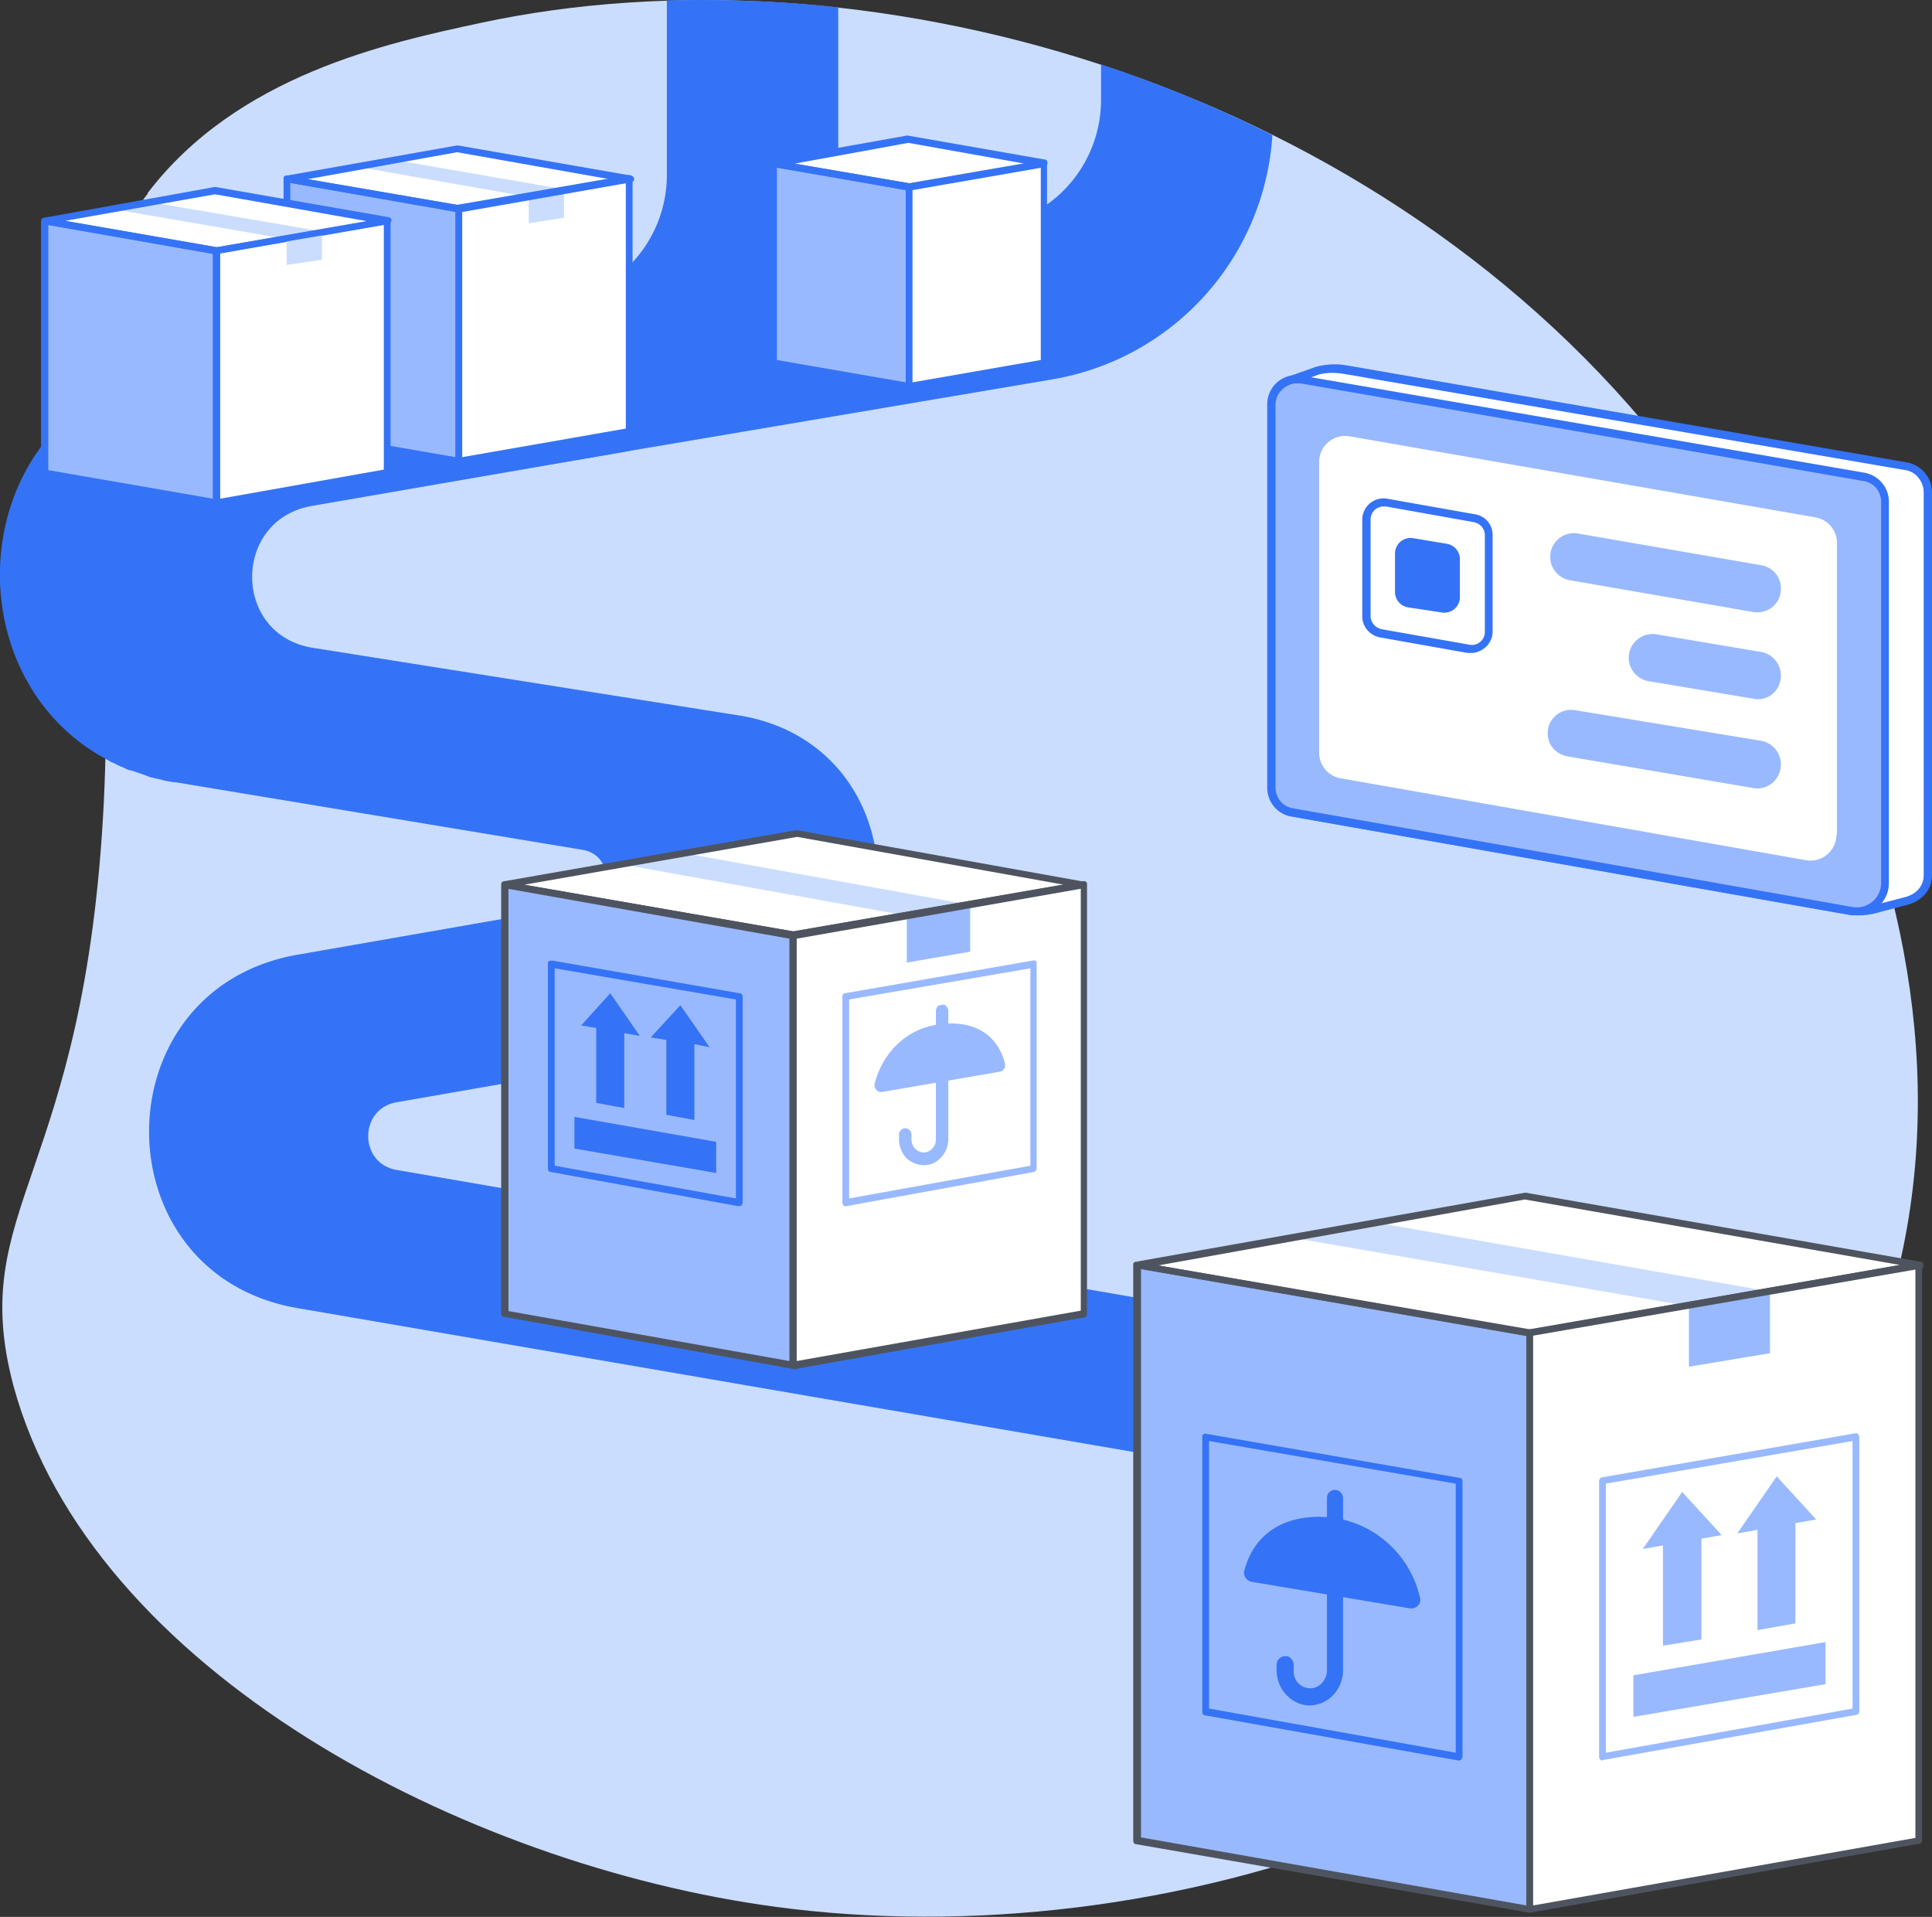 <svg width="372" height="369" fill="none" xmlns="http://www.w3.org/2000/svg"><rect width="100%" height="100%" fill="#333333" stroke="none"/><g clip-path="url(#a)"><path d="M28.4 37.2c17.3-22.7 46-28.9 64.2-32.8 72.2-15.5 169.6 9.9 226.6 80.2 13.3 16.5 78 101.7 36.2 188.1-37 76.4-133.1 104.1-205.8 94.4-60.2-8-132-45.4-147-100.3C-6.6 232.2 16.4 227 20 154.2c3-63-12.7-89.3 8.5-117Z" fill="#CADDFF"/><path d="M245 26A245.7 245.7 0 0 0 212 12.4v6.8c0 12-8.6 22.3-20.4 24.3L69.3 64.5l33 25.5 100.5-17A51 51 0 0 0 245 26Z" fill="#3573F6"/><path d="m17.7 76.8.8-.4.8-.5.9-.5.5-.3 1.2-.7.6-.2 1.3-.6.4-.2 1.4-.5.3-.2 1.5-.4.3-.2 1.7-.5h.3l1.8-.5h.2l2-.4L108 58a24.7 24.7 0 0 0 20.4-24.3V.1c10.7-.3 21.8.1 33 1.3V37A51 51 0 0 1 119 87.2L60 97.4c-15.3 2.7-15.3 24.8.2 27.3l82.6 13.1c35 6.2 35 56.6 0 62.8l-66.5 11.6c-7.2 1.3-7.2 11.7 0 13l237.5 41a50.2 50.2 0 0 1 33.7 20.8C306 352.6 324 359 256 350c-6-.8-1.9-7.6-8-9l26.5-23c38-6.6-14.2-31.2-52.2-37.8L57.2 251.8c-38-6.6-38-61.3 0-68l55-9.6c6-1 6-9.6 0-10.6l-78.3-13c-.7 0-2.6-.4-2.8-.5l-2.2-.5a55 55 0 0 0-3.7-1.3 3 3 0 0 1-.5-.1l-1.3-.6-.3-.1-1.4-.7h-.1l-1.4-.8c-26-14.2-27-53.3-2.5-69.2Z" fill="#3573F6"/><path d="m55.4 34.5 33 5.7 33-5.7L88 28.6l-32.6 5.9Z" fill="#fff"/><path d="m68.2 32 33 5.8 8.3-1.2L76 30.8l-8 1.3Z" fill="#CADDFF"/><path d="M88.4 88.8V40.1l-33.2-5.7V83l33.2 5.8Z" fill="#99B9FF"/><path d="M88.4 89.5h-.2l-33-5.8c-.4 0-.6-.3-.6-.7V34.4c0-.2 0-.4.2-.5.1-.1.4-.2.5-.1l33.1 5.7c.4 0 .6.3.6.7v48.6l-.2.5-.4.2Zm-32.5-7L87.7 88V40.7l-31.8-5.5v47.2Z" fill="#3573F6"/><path d="M88.4 88.8V40.1l32.8-5.7V83l-32.8 5.8Z" fill="#fff"/><path d="M88.4 89.5c-.2 0-.4 0-.5-.2a.7.7 0 0 1-.2-.5V40.1c0-.3.2-.6.5-.7l32.9-5.7c.2 0 .4 0 .5.2l.2.5V83c0 .3-.2.6-.5.6l-32.9 5.8v.1Zm.6-48.8V88l31.5-5.5V35.2L89 40.7Z" fill="#3573F6"/><path d="M108.6 37v4.9l-6.8 1.1v-4.9l6.8-1.2Z" fill="#CADDFF"/><path d="M88.4 40.9h-.2l-33-5.8c-.3 0-.5-.3-.5-.6 0-.4.2-.7.5-.7L88 28h.2l33.3 5.8c.3 0 .6.3.6.7 0 .3-.3.6-.6.6l-33 5.8Zm-29.2-6.4 29.2 5 29-5L88 29.3l-28.8 5.2Z" fill="#3573F6"/><path d="m8.7 42.5 33 5.8 33-5.8-33.3-5.8-32.7 5.8Z" fill="#fff"/><path d="m21.5 40.2 33 5.7 8.3-1.2L29.5 39l-8 1.3Z" fill="#CADDFF"/><path d="M41.7 97V48.1L8.6 42.5v48.6l33.1 5.8Z" fill="#99B9FF"/><path d="M41.7 97.6h-.1L8.5 91.7c-.4 0-.6-.3-.6-.6V42.5l.2-.5.6-.1 33.1 5.7c.4 0 .6.3.6.6V97l-.2.5-.5.2ZM9.3 90.5 41 96V48.8L9.3 43.3v47.2Z" fill="#3573F6"/><path d="M41.7 97V48.1l32.9-5.7v48.6L41.7 97Z" fill="#fff"/><path d="M41.7 97.6c-.1 0-.3 0-.4-.2a.7.7 0 0 1-.3-.5V48.2c0-.3.3-.6.6-.6l32.8-5.7h.6l.2.6V91c0 .3-.2.6-.6.6l-32.8 5.8Zm.7-48.8V96l31.5-5.6V43.3l-31.5 5.5Z" fill="#3573F6"/><path d="M62 45v5l-6.8 1v-4.8L62 45Z" fill="#CADDFF"/><path d="M41.7 49h-.1l-33-5.8c-.3 0-.5-.3-.5-.7 0-.3.2-.6.5-.6L41.3 36h.2l33.3 5.8c.3 0 .6.3.6.6s-.3.6-.6.7l-33 5.7Zm-29.1-6.5 29.2 5.1 29-5-29.4-5.2-28.8 5.1Z" fill="#3573F6"/><path d="m149 31.5 26 4.5 26.1-4.5-26.3-4.6-25.8 4.6Z" fill="#fff"/><path d="M175 74.4V36l-26-4.5v38.3l26 4.6Z" fill="#99B9FF"/><path d="m175 75.1-26.2-4.6c-.3 0-.6-.3-.6-.7V31.5c0-.2.1-.4.3-.5 0-.2.3-.2.5-.2l26.2 4.5c.3 0 .5.4.5.7v38.4c0 .2 0 .4-.2.5-.1.2-.3.2-.4.2Zm-25.4-5.8 24.8 4.3v-37l-24.8-4.3v37Z" fill="#3573F6"/><path d="M175 74.4V36l26-4.5v38.4l-26 4.5Z" fill="#fff"/><path d="m175 75.1-.4-.2a.7.7 0 0 1-.2-.5V36c0-.3.2-.7.5-.7l26-4.5.5.1c.2.2.2.3.2.5v38.4c0 .3-.2.6-.5.7l-26 4.6Zm.7-38.5v37l24.7-4.3v-37l-24.7 4.3Z" fill="#3573F6"/><path d="M175 36.7 148.8 32c-.3 0-.5-.3-.5-.6s.2-.7.5-.7l25.8-4.6h.2l26.3 4.6c.4 0 .6.3.6.7 0 .3-.2.6-.6.6l-26 4.6h-.1ZM153 31.5l22.2 3.8 22.1-3.8-22.4-4-21.9 4Z" fill="#3573F6"/><path d="m219.3 243.6 75.3 13 75.2-13-76-13.3-74.5 13.3Z" fill="#fff"/><path d="m248.5 238.2 75.3 13 16.9-2.6-76-13.3-16.2 2.9Z" fill="#CADDFF"/><path d="M294.5 367.6v-111l-75.5-13v110.6l75.5 13.4Z" fill="#99B9FF"/><path d="M294.5 368.2 218.7 355c-.3 0-.5-.3-.5-.7V243.5c0-.2 0-.4.2-.5.2-.1.4-.2.6-.1l75.6 13c.3 0 .5.3.5.6v111c0 .3 0 .5-.2.6l-.5.1Zm-74.8-14.5 74.2 13.1V257.1l-74.2-12.8v109.4Z" fill="#4E545F"/><path d="M281 338.9h-.2l-48.8-8.7c-.3 0-.5-.3-.5-.7v-53s0-.3.2-.4c.1-.1.3-.2.5-.1l48.9 8.5c.3 0 .5.3.5.7v53l-.2.5-.4.2Zm-48.2-10 47.5 8.5v-51.8l-47.5-8.2v51.5Z" fill="#3573F6"/><path d="M252.2 328.3c-1.8 0-3.3-.8-4.5-2a7 7 0 0 1-1.9-4.8v-1c0-1 .8-1.7 1.7-1.7.4 0 .8.1 1.1.5.3.3.5.7.5 1.1v1.2a3.2 3.2 0 0 0 3.2 3.4 3 3 0 0 0 2.2-1c.6-.6 1-1.5 1-2.4v-33.1c0-.5.1-1 .5-1.3.3-.3.7-.4 1.2-.4.8.1 1.4.8 1.4 1.7v33a7 7 0 0 1-1.9 4.8 6.4 6.4 0 0 1-4.4 2h-.1Z" fill="#3573F6"/><path d="M241 304.5c-1-.2-1.7-1.2-1.4-2.2 2.3-8.6 10-11.3 18-10a20 20 0 0 1 15.8 15.2c.4 1.2-.7 2.3-2 2.1l-30.4-5.1Z" fill="#3573F6"/><path d="M294.5 367.6v-111l75-13.1v110.8l-75 13.3Z" fill="#fff"/><path d="m294.5 368.2-.4-.1a.7.7 0 0 1-.2-.5v-111c0-.4.2-.7.5-.7l75-13h.5l.2.5v110.8c0 .4-.2.7-.5.7l-75 13.3Zm.7-111v109.6l73.6-13V244.3L295.2 257Z" fill="#4E545F"/><path d="M351.5 316v8.2l-37 6.3v-8l37-6.4ZM340.8 249.1v11.4l-15.6 2.6v-11.2l15.6-2.8ZM316.3 298.2l7.6-11 7.6 8.3-3.9.7v19.4l-7.4 1.2v-19.3l-4 .7ZM334.5 295.2l7.6-11 7.6 8.3-4 .7v19.3l-7.3 1.3v-19.3l-4 .7Z" fill="#99B9FF"/><path d="M308.6 338.9c-.2 0-.3 0-.5-.2a.7.7 0 0 1-.2-.5v-53c0-.4.2-.7.5-.8l48.9-8.5c.1 0 .4 0 .5.2l.2.4v53c0 .3-.2.5-.5.6l-48.8 8.7h-.1Zm.6-53.3v51.8l47.5-8.5v-51.5l-47.5 8.2Z" fill="#99B9FF"/><path d="M294.6 257.3h-.1l-75.3-13.1c-.3 0-.5-.3-.5-.7 0-.3.2-.6.5-.7l74.4-13.2h.2l76.1 13.3c.3 0 .5.3.5.7 0 .3-.2.6-.5.6l-75.2 13h-.1ZM223 243.6l71.4 12.4 71.4-12.5-72.2-12.6-70.6 12.7Z" fill="#4E545F"/><path d="m208.5 170.3-55.8 9.8-55.3-9.7v-.2l56-9.8 55.1 9.9Z" fill="#fff"/><path d="m132.1 164.3 54.2 9.8-12.1 2.1-54.3-9.8 12.2-2.1Z" fill="#CADDFF"/><path d="M152.7 262.8V180l56-9.7v82.6l-56 10Z" fill="#fff"/><path d="M174.6 185.3v-9.2l12.2-2.1v9.2l-12.2 2.1Z" fill="#99B9FF"/><path d="M152.7 263.5c-.1 0-.3 0-.4-.2a.7.7 0 0 1-.2-.5V180c0-.3.2-.6.5-.7l56-9.7.5.1c.2.2.2.4.2.5V253c0 .3-.2.6-.5.6l-56 10Zm.7-83V262l54.7-9.7V171l-54.7 9.5Z" fill="#4E545F"/><path d="M162.8 232.2c-.1 0-.3 0-.4-.2a.7.7 0 0 1-.2-.5v-39.6c0-.4.2-.7.5-.7l36.2-6.3h.5c.2.2.2.4.2.6v39.4c0 .3-.2.6-.5.7l-36.2 6.6Zm.7-39.8v38.3l34.9-6.3v-38l-34.9 6Z" fill="#99B9FF"/><path d="M177.8 224.3a5 5 0 0 1-3.4-1.5c-.8-.9-1.3-2.2-1.3-3.5v-.9c0-.6.5-1.2 1.2-1.2a1.2 1.2 0 0 1 1.2 1.2v.9c0 .6.2 1.3.7 1.8a2.2 2.2 0 0 0 3.3 0c.5-.5.7-1.1.7-1.8v-24.7c0-.3.2-.7.4-1l1-.2c.5 0 1 .6 1 1.2v24.6c0 1.4-.5 2.7-1.4 3.6-.9 1-2 1.5-3.3 1.5h-.1Z" fill="#99B9FF"/><path d="M192.5 206.3c.7-.1 1.2-.8 1-1.6-1.7-6.5-7.3-8.5-13.4-7.4-5.8 1-10.2 5.5-11.7 11.3-.2.9.6 1.8 1.5 1.6l22.6-3.9ZM152.7 262.8V180l-55.5-9.8V253l55.5 10Z" fill="#99B9FF"/><path d="M152.7 263.5h-.1l-55.5-10c-.3 0-.6-.2-.6-.6v-82.7c0-.1.1-.4.3-.5h.5l55.5 9.6c.3 0 .5.3.5.7v82.9c0 .1 0 .4-.2.5h-.4ZM98 252.4 152 262v-81.6L97.9 171v81.4Z" fill="#4E545F"/><path d="M110.6 215v6.1l27.3 4.7v-6l-27.3-4.8ZM136.7 201.7l-5.7-8.2-5.7 6.2 3 .5v14.4l5.4 1V201l3 .6ZM123.2 199.4l-5.7-8.2-5.6 6.2 2.9.5v14.4l5.4 1v-14.4l3 .5Z" fill="#3573F6"/><path d="M142.4 232.2h-.2l-36.2-6.6c-.3 0-.5-.3-.5-.6v-39.5c0-.2 0-.4.2-.5l.6-.1 36.1 6.3c.4 0 .6.3.6.7v39.6l-.2.6h-.4Zm-35.6-7.8 34.9 6.3v-38.3l-34.9-6v38Z" fill="#3573F6"/><path d="M152.7 180.8h-.1L97.3 171a.7.7 0 0 1 0-1.4l56-9.8h.1l55.2 9.9c.3 0 .5.4.5.7 0 .3-.2.5-.5.6l-55.8 9.8ZM101 170.3l51.8 9 52-9-51.3-9.2-52.5 9.2Z" fill="#4E545F"/><path d="M371.2 168.4V94.8a5 5 0 0 0-4.2-5L259 71c-1.8-.3-3.6-.3-5.4.2l-5.8 2.1-2.8 76.1a7 7 0 0 0 5.9 7.2l104 18.3c2.5.4 3.5.8 7.5-.4l4.7-1.2c2.5-.7 4.1-2.5 4.1-5Z" fill="#fff"/><path d="M358.2 176.2a14.5 14.5 0 0 1-3.5-.4l-104-18.3a7.8 7.8 0 0 1-6.4-8l2.7-76c0-.4.2-.7.5-.8l5.9-2.1c2-.5 3.8-.6 5.7-.3l108 18.7c2.9.5 4.9 3 4.9 5.8v73.6c0 2.8-1.8 5-4.8 5.8l-4.6 1.2c-2 .6-3.3.8-4.4.8ZM248.5 74l-2.7 75.6c-.1 3 2.1 5.8 5.2 6.4l104 18.2.7.2c2 .3 3 .6 6.5-.5l4.6-1.2c2.3-.6 3.6-2.2 3.6-4.3V94.8c0-2.1-1.5-4-3.5-4.3L258.9 72c-1.7-.3-3.4-.3-5 .1l-5.4 2Z" fill="#3573F6"/><path d="M363 170V96.6c0-2.4-1.7-4.4-4-4.8L250.4 73c-3-.5-5.7 1.8-5.7 4.8v73.7a5 5 0 0 0 4 4.8l107.8 19c3.3.5 6.4-2 6.4-5.4Z" fill="#99B9FF"/><path d="M357.5 176.2h-1l-107.8-19a5.6 5.6 0 0 1-4.7-5.6V77.9a5.6 5.6 0 0 1 6.6-5.6L359 91c2.7.5 4.7 2.8 4.7 5.6V170c0 1.8-.8 3.5-2.2 4.7-1.1 1-2.5 1.5-4 1.5ZM249.7 73.8a4 4 0 0 0-2.6 1 4 4 0 0 0-1.5 3.1v73.7c0 2 1.4 3.7 3.4 4l107.7 19a4.7 4.7 0 0 0 5.5-4.6V96.6c0-2-1.4-3.7-3.4-4L250.4 73.8h-.7Z" fill="#3573F6"/><path d="M353.7 160.7v-56.3a5 5 0 0 0-4.1-4.8L259.9 84A5 5 0 0 0 254 89v56a5 5 0 0 0 4 4.8l89.8 15.8a5 5 0 0 0 5.8-4.9Z" fill="#fff"/><path d="M283.3 125.7h-.7l-16.9-3c-2-.4-3.4-2.1-3.4-4V100a4.1 4.1 0 0 1 4.8-4L284 99c2 .3 3.4 2 3.4 4v18.6a4 4 0 0 1-1.5 3.1c-.7.6-1.7 1-2.6 1Zm-16.9-28.2a2.5 2.5 0 0 0-2.5 2.5v18.6c0 1.2.9 2.2 2 2.5l17 3a2.5 2.5 0 0 0 3-2.6V103c0-1.3-1-2.3-2.2-2.5l-16.8-3h-.5Z" fill="#3573F6"/><path d="M281.1 115.1v-7.4a3 3 0 0 0-2.4-3l-6.6-1.1a3 3 0 0 0-3.5 2.9v7.4a3 3 0 0 0 2.4 3l6.6 1a3 3 0 0 0 3.5-2.8Z" fill="#3573F6"/><path d="M342.9 113.4v-.2c0-2.2-1.6-4-3.8-4.4l-35.3-6.1a4.5 4.5 0 0 0-1.5 9l35.2 6.1c2.9.5 5.4-1.6 5.4-4.4ZM342.9 130.1v-.1c0-2.2-1.6-4.1-3.8-4.5l-20.2-3.4a4.6 4.6 0 0 0-5.3 4.5c0 2.2 1.6 4.1 3.7 4.5l20.3 3.4c2.8.6 5.3-1.6 5.3-4.4ZM342.9 147.2v-.1c0-2.2-1.6-4.1-3.8-4.5l-35.9-5.9a4.5 4.5 0 0 0-5.2 4.5c0 2.2 1.6 4 3.8 4.4l35.8 6.1c2.8.5 5.3-1.7 5.3-4.5Z" fill="#99B9FF"/></g><defs><clipPath id="a"><path fill="#fff" d="M0 0h372v369H0z"/></clipPath></defs></svg>